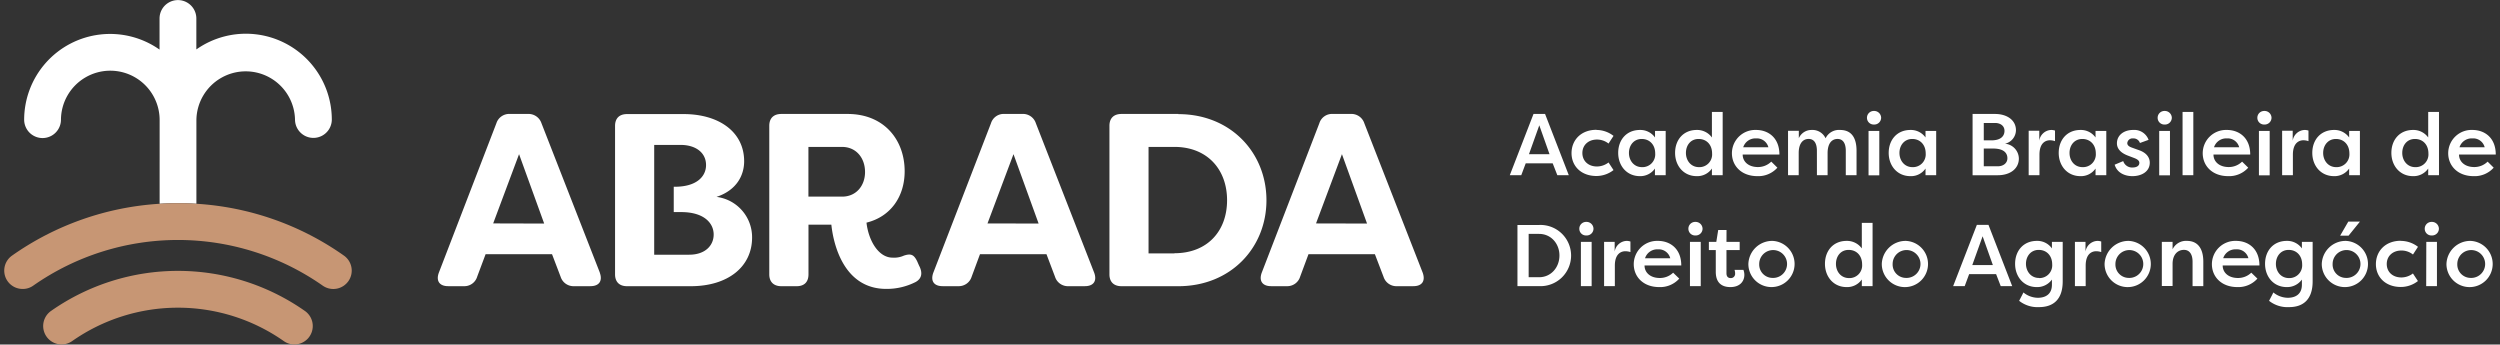 <svg xmlns="http://www.w3.org/2000/svg" width="312" height="43" fill="none" viewBox="0 0 312 43"><rect x="0" y="0" width="312" height="43" fill="#333333" stroke="none"/><path fill="#fff" d="m74.862 34.031-7.285-18.648a1.702 1.702 0 0 0-1.723-1.161h-2.182a1.683 1.683 0 0 0-1.723 1.16l-7.182 18.65c-.37 1.009.06 1.682 1.165 1.682h1.941a1.667 1.667 0 0 0 1.683-1.195l1.047-2.795h8.29l1.076 2.825a1.69 1.69 0 0 0 1.724 1.165h1.989c1.11 0 1.538-.673 1.172-1.683h.008Zm-13.313-6.15 3.229-8.641 3.135 8.66-6.364-.018Zm27.89-3.317c2.481-.824 3.431-2.67 3.431-4.437 0-3.698-3.19-5.89-7.547-5.89h-7.067c-.95 0-1.497.517-1.497 1.478v18.523c0 .95.547 1.48 1.497 1.48h7.954c4.604 0 7.651-2.397 7.651-6.076a5.073 5.073 0 0 0-4.437-5.07l.015-.008Zm-3.428 7.23h-4.367V18.086h3.305c1.816 0 3.166.92 3.166 2.518 0 1.387-1.135 2.703-3.898 2.703h-.133v3.162h.932c2.858 0 4.05 1.386 4.05 2.8 0 1.412-1.11 2.517-3.04 2.517m28.71 1.443-.27-.614c-.403-.829-.769-1.01-1.66-.714a2.96 2.96 0 0 1-1.417.252c-1.778 0-3.01-2.182-3.25-4.368 3.01-.74 4.763-3.246 4.763-6.412 0-3.901-2.548-7.151-7.126-7.151h-8.261c-.95 0-1.509.517-1.509 1.479v18.537c0 .95.559 1.48 1.509 1.48h1.904c.954 0 1.48-.522 1.48-1.48v-6.201h2.854c.252 2.422 1.539 8.017 6.849 8.017a7.919 7.919 0 0 0 3.679-.865c.769-.433.866-1.132.462-1.96h-.007Zm-9.626-8.69h-4.219v-6.202h4.212c1.712 0 2.855 1.343 2.855 3.132 0 1.712-1.11 3.07-2.855 3.07m31.451 9.492-7.278-18.648a1.686 1.686 0 0 0-1.712-1.162h-2.185a1.663 1.663 0 0 0-1.705 1.162l-7.196 18.648c-.37 1.01.055 1.683 1.161 1.683h1.934a1.684 1.684 0 0 0 1.694-1.195l1.035-2.795h8.298l1.069 2.825a1.687 1.687 0 0 0 1.719 1.165h2.001c1.109 0 1.538-.673 1.165-1.683Zm-13.313-6.146 3.243-8.646 3.136 8.66-6.379-.014Zm23.822-13.663h-7.096c-.954 0-1.509.517-1.509 1.479v18.537c0 .954.555 1.48 1.509 1.48h7.096c6.538 0 10.99-4.808 10.99-10.725 0-5.916-4.437-10.75-10.99-10.75v-.021Zm-.503 17.402h-3.221v-13.29h3.221c4.09 0 6.579 2.791 6.579 6.656 0 3.864-2.471 6.615-6.579 6.615m30.992 2.426-7.285-18.648a1.693 1.693 0 0 0-1.719-1.161h-2.182a1.657 1.657 0 0 0-1.712 1.16l-7.189 18.65c-.37 1.009.067 1.682 1.172 1.682h1.934a1.678 1.678 0 0 0 1.69-1.195l1.039-2.795h8.287l1.08 2.825a1.687 1.687 0 0 0 1.72 1.165h2c1.11 0 1.527-.673 1.165-1.683Zm-13.312-6.146 3.235-8.645 3.132 8.66-6.367-.015ZM41.41 14.98a2.297 2.297 0 0 1-4.592 0 6.154 6.154 0 0 0-12.307 0v10.45a36.31 36.31 0 0 0-2.293-.074c-.769 0-1.534.026-2.296.074V14.98a6.157 6.157 0 1 0-12.314 0 2.297 2.297 0 0 1-4.593 0 10.724 10.724 0 0 1 16.896-8.79V2.307a2.296 2.296 0 0 1 4.593 0V6.17a10.724 10.724 0 0 1 16.906 8.81"></path><path fill="#C79674" d="M43.477 35.089a2.3 2.3 0 0 1-3.198.562 31.477 31.477 0 0 0-36.136 0 2.218 2.218 0 0 1-1.313.41 2.289 2.289 0 0 1-1.32-4.167 35.758 35.758 0 0 1 18.412-6.464 36.343 36.343 0 0 1 2.296-.074c.773 0 1.531.026 2.297.074a35.65 35.65 0 0 1 18.4 6.464 2.29 2.29 0 0 1 .563 3.195"></path><path fill="#C79674" d="M36.74 42.987a2.264 2.264 0 0 1-1.32-.417 23 23 0 0 0-26.418 0 2.297 2.297 0 0 1-2.648-3.754 27.59 27.59 0 0 1 31.71 0 2.297 2.297 0 0 1-1.324 4.171"></path><path fill="#fff" d="m188.424 21.861 2.958-7.64h1.442l2.959 7.64h-1.431l-.577-1.479h-3.365l-.555 1.48h-1.431Zm3.679-6.223-1.287 3.602h2.563l-1.276-3.602Zm7.134.58a3.49 3.49 0 0 1 2.13.74l-.622.958a2.336 2.336 0 0 0-1.442-.5c-1.068 0-1.823.688-1.823 1.68 0 .99.74 1.682 1.823 1.682a2.398 2.398 0 0 0 1.442-.503l.622.95a3.467 3.467 0 0 1-2.13.74c-1.919 0-3.11-1.246-3.11-2.851s1.157-2.914 3.11-2.914m8.641.137v5.525h-1.342v-.829a2.217 2.217 0 0 1-1.878.95c-1.639 0-2.707-1.29-2.707-2.902 0-1.613 1.024-2.862 2.718-2.862a2.237 2.237 0 0 1 1.878.939v-.821h1.331Zm-2.958 4.522a1.593 1.593 0 0 0 1.649-1.715c0-1.07-.687-1.801-1.682-1.801-.995 0-1.594.799-1.594 1.745 0 .947.621 1.771 1.627 1.771m10.07-6.889v7.891h-1.343v-.828a2.218 2.218 0 0 1-1.9.95c-1.628 0-2.696-1.29-2.696-2.903 0-1.612 1.017-2.862 2.707-2.862a2.27 2.27 0 0 1 1.889.94V13.97h1.343Zm-2.959 6.89a1.587 1.587 0 0 0 1.638-1.717c0-1.068-.676-1.8-1.682-1.8-1.006 0-1.583.798-1.583 1.745 0 .947.625 1.771 1.627 1.771Zm9.788.066a3.186 3.186 0 0 1-2.499 1.057c-1.99 0-3.177-1.29-3.177-2.862a2.919 2.919 0 0 1 1.878-2.716 2.91 2.91 0 0 1 1.147-.187c1.479 0 2.903.94 2.903 3.07h-4.585c0 .872.71 1.56 1.9 1.56a2.354 2.354 0 0 0 1.668-.677l.765.755Zm-4.267-2.544h3.143a1.48 1.48 0 0 0-1.527-1.11 1.598 1.598 0 0 0-1.616 1.11m9.197.436c0-.961-.37-1.479-1.028-1.479-.659 0-1.213.47-1.243 1.683v2.843h-1.331V16.32h1.346v.928a1.715 1.715 0 0 1 1.612-1.028 1.792 1.792 0 0 1 1.727 1.039 1.85 1.85 0 0 1 1.812-1.04c1.431 0 2.052.995 2.052 2.59v3.057h-1.342v-3.047c0-.961-.37-1.479-1.028-1.479s-1.209.47-1.242 1.683v2.843h-1.332l-.003-3.047Zm7.122-4.97a.86.86 0 0 1 .627.239.87.87 0 0 1 .268.615.863.863 0 0 1-.27.61.853.853 0 0 1-.625.23.836.836 0 0 1-.873-.84.843.843 0 0 1 .255-.613.844.844 0 0 1 .618-.241Zm-.677 2.489h1.342v5.547h-1.342v-5.547Zm8.442 0v5.525h-1.331v-.829a2.187 2.187 0 0 1-1.889.95c-1.635 0-2.707-1.29-2.707-2.902 0-1.613 1.028-2.862 2.718-2.862a2.237 2.237 0 0 1 1.878.939v-.821h1.331Zm-2.958 4.522a1.593 1.593 0 0 0 1.649-1.715c0-1.07-.687-1.801-1.678-1.801-.991 0-1.598.799-1.598 1.745 0 .947.625 1.771 1.627 1.771Zm11.549-2.925a1.894 1.894 0 0 1 1.727 1.85c0 1.253-1.062 2.085-2.633 2.085h-3.143v-7.647h2.803c1.479 0 2.61.761 2.61 2.03a1.75 1.75 0 0 1-1.364 1.682Zm-1.705-.418c1.268 0 1.638-.61 1.638-1.187 0-.658-.554-.983-1.179-.983h-1.406v2.17h.947Zm-.947 1.017v2.219h1.746c.688 0 1.202-.392 1.202-1.002s-.396-1.213-1.79-1.213l-1.158-.004Zm6.927-.973a1.56 1.56 0 0 1 1.505-1.342c.156.003.31.029.458.078v1.32a1.948 1.948 0 0 0-.632-.11c-.492 0-1.309.273-1.309 1.804v2.555h-1.346v-5.547h1.324v1.243Zm8.364-1.223v5.525h-1.342v-.829a2.202 2.202 0 0 1-1.89.95c-1.638 0-2.707-1.29-2.707-2.902 0-1.613 1.028-2.862 2.718-2.862a2.241 2.241 0 0 1 1.879.939v-.821h1.342Zm-2.958 4.522a1.598 1.598 0 0 0 1.209-.488 1.597 1.597 0 0 0 .44-1.228c0-1.068-.688-1.8-1.683-1.8-.994 0-1.597.787-1.597 1.745 0 .958.621 1.771 1.627 1.771m5.073-.754a1.16 1.16 0 0 0 1.18.799c.392 0 .832-.145.832-.581 0-.285-.263-.448-.603-.588l-.806-.307c-1.109-.414-1.387-1.035-1.387-1.538 0-1.028.873-1.672 2.019-1.672a1.896 1.896 0 0 1 1.931 1.235l-1.08.392a.833.833 0 0 0-.839-.57.655.655 0 0 0-.663.332.662.662 0 0 0-.077.25c0 .303.274.458.577.565l.821.296c1.179.392 1.409 1.11 1.409 1.583 0 1.11-1.017 1.682-2.164 1.682-.894 0-1.908-.37-2.218-1.43l1.068-.448Zm5.17-6.257a.868.868 0 0 1 .895.854.863.863 0 0 1-.27.61.844.844 0 0 1-.625.23.836.836 0 0 1-.873-.84.843.843 0 0 1 .255-.613.844.844 0 0 1 .618-.241Zm-.677 2.489h1.343v5.547h-1.343v-5.547Zm4.257-2.367h-1.343v7.895h1.343V13.97Zm6.852 6.956a3.195 3.195 0 0 1-2.503 1.057c-1.986 0-3.177-1.29-3.177-2.862a2.912 2.912 0 0 1 3.025-2.903c1.479 0 2.903.94 2.903 3.07h-4.586c0 .872.71 1.56 1.901 1.56a2.367 2.367 0 0 0 1.672-.677l.765.755Zm-4.271-2.544h3.143a1.48 1.48 0 0 0-1.527-1.11 1.603 1.603 0 0 0-1.616 1.11m6.283-4.534a.86.86 0 0 1 .627.239.87.87 0 0 1 .268.615.863.863 0 0 1-.27.61.863.863 0 0 1-.625.23.836.836 0 0 1-.873-.84.843.843 0 0 1 .254-.613.858.858 0 0 1 .619-.241Zm-.677 2.489h1.342v5.547h-1.342v-5.547Zm4.215 1.223a1.569 1.569 0 0 1 1.509-1.342c.156.003.311.03.459.078v1.32a1.95 1.95 0 0 0-.633-.11c-.491 0-1.312.273-1.312 1.804v2.555h-1.343v-5.547h1.32v1.243Zm8.388-1.223v5.524h-1.343v-.828a2.218 2.218 0 0 1-1.889.95c-1.639 0-2.711-1.29-2.711-2.902 0-1.613 1.028-2.863 2.722-2.863a2.244 2.244 0 0 1 1.878.94v-.821h1.343Zm-2.959 4.522a1.592 1.592 0 0 0 1.646-1.716c0-1.068-.688-1.8-1.679-1.8-.991 0-1.594.798-1.594 1.745 0 .947.621 1.771 1.627 1.771m12.828-6.889v7.891h-1.346v-.828a2.218 2.218 0 0 1-1.901.95c-1.623 0-2.695-1.29-2.695-2.903 0-1.612 1.017-2.862 2.706-2.862a2.27 2.27 0 0 1 1.89.94V13.97h1.346Zm-2.958 6.89a1.587 1.587 0 0 0 1.638-1.717c0-1.068-.677-1.8-1.683-1.8-1.005 0-1.582.798-1.582 1.745 0 .947.625 1.771 1.627 1.771Zm9.784.066a3.182 3.182 0 0 1-2.499 1.058c-1.986 0-3.177-1.291-3.177-2.863a2.921 2.921 0 0 1 .898-2.097 2.906 2.906 0 0 1 2.134-.806c1.479 0 2.903.94 2.903 3.07h-4.585c0 .872.71 1.56 1.9 1.56a2.351 2.351 0 0 0 1.668-.676l.758.754Zm-4.267-2.544h3.143a1.477 1.477 0 0 0-1.527-1.11 1.598 1.598 0 0 0-1.616 1.11M192.085 35.71h-2.707v-7.633h2.707a3.822 3.822 0 0 1 3.988 3.817 3.831 3.831 0 0 1-1.179 2.76 3.83 3.83 0 0 1-2.809 1.056Zm0-6.52h-1.309v5.407h1.309c1.479 0 2.533-1.224 2.533-2.71 0-1.487-1.054-2.696-2.533-2.696m5.887-1.498a.86.86 0 0 1 .627.239.871.871 0 0 1 .268.615.843.843 0 0 1-.559.789.846.846 0 0 1-.336.05.832.832 0 0 1-.873-.839.843.843 0 0 1 .539-.797.846.846 0 0 1 .334-.057Zm-.677 2.492h1.342v5.525h-1.342v-5.525Zm4.216 1.221a1.567 1.567 0 0 1 1.508-1.343c.156.003.311.03.459.078v1.32a2.039 2.039 0 0 0-.632-.107c-.492 0-1.313.274-1.313 1.8v2.556h-1.342v-5.525h1.32v1.22Zm8.061 3.364a3.19 3.19 0 0 1-2.5 1.058c-1.989 0-3.18-1.287-3.18-2.858a2.915 2.915 0 0 1 3.025-2.907c1.479 0 2.906.94 2.906 3.07h-4.585c0 .872.71 1.56 1.897 1.56a2.36 2.36 0 0 0 1.672-.662l.765.74Zm-4.271-2.543h3.147a1.484 1.484 0 0 0-1.531-1.11 1.604 1.604 0 0 0-1.616 1.11m6.283-4.534a.868.868 0 0 1 .895.854.843.843 0 0 1-.559.789.846.846 0 0 1-.336.05.835.835 0 0 1-.873-.839.843.843 0 0 1 .539-.797.846.846 0 0 1 .334-.057Zm-.677 2.492h1.346v5.525h-1.346v-5.525Zm4.556 0h1.649v1.025h-1.649v2.895c0 .337.14.6.536.6a.53.53 0 0 0 .399-.162.538.538 0 0 0 .145-.405 1.402 1.402 0 0 0-.074-.458h1.109c.076.198.117.409.118.621 0 .806-.554 1.527-1.745 1.527-.917 0-1.823-.392-1.823-1.908v-2.71h-.862v-1.025h.928l.237-1.479h1.039l-.007 1.48Zm5.724-.122a2.882 2.882 0 0 1 2.708 3.51 2.886 2.886 0 0 1-5.22.965 2.884 2.884 0 0 1-.479-1.59 2.979 2.979 0 0 1 2.991-2.885Zm0 4.619a1.738 1.738 0 1 0-1.638-1.734 1.666 1.666 0 0 0 1.638 1.734m12.51-6.867v7.895h-1.342v-.832a2.218 2.218 0 0 1-1.901.95c-1.627 0-2.699-1.287-2.699-2.903 0-1.615 1.017-2.862 2.71-2.862a2.28 2.28 0 0 1 1.89.94v-3.188h1.342Zm-2.958 6.89a1.581 1.581 0 0 0 1.653-1.713c0-1.072-.677-1.804-1.679-1.804s-1.586.798-1.586 1.749c0 .95.625 1.767 1.627 1.767m7.085-4.641a2.885 2.885 0 1 1-2.992 2.885 2.98 2.98 0 0 1 2.992-2.885Zm0 4.619a1.74 1.74 0 0 0 1.675-1.002 1.734 1.734 0 0 0-.312-1.927 1.736 1.736 0 0 0-3.001 1.195 1.665 1.665 0 0 0 1.638 1.734m5.913 1.028 2.958-7.644h1.453l2.959 7.644h-1.431l-.577-1.498h-3.365l-.555 1.498h-1.442Zm3.679-6.224-1.29 3.591h2.566l-1.276-3.59Zm5.092 7.012c.507.42 1.142.655 1.801.665.95 0 1.756-.44 1.756-1.627v-.647a2.257 2.257 0 0 1-1.886.94c-1.638 0-2.71-1.287-2.71-2.903s1.028-2.863 2.722-2.863a2.22 2.22 0 0 1 1.874.94v-.817h1.346v4.921c0 2.286-1.19 3.221-2.958 3.221a3.7 3.7 0 0 1-2.478-.784c.185-.37.37-.699.533-1.046Zm1.945-1.794a1.594 1.594 0 0 0 1.207-.487 1.586 1.586 0 0 0 .439-1.225c0-1.072-.684-1.804-1.679-1.804s-1.594.798-1.594 1.734c0 .936.621 1.768 1.627 1.768m5.802-3.284a1.566 1.566 0 0 1 1.506-1.343c.155.002.31.029.458.078v1.32a2.039 2.039 0 0 0-.632-.107c-.492 0-1.309.274-1.309 1.8v2.556h-1.343v-5.525h1.32v1.22Zm5.373-1.343a2.885 2.885 0 1 1-2.991 2.885 2.979 2.979 0 0 1 2.991-2.885Zm0 4.619a1.738 1.738 0 1 0-1.638-1.734 1.666 1.666 0 0 0 1.638 1.734m4.153-4.497h1.342v.928a1.852 1.852 0 0 1 1.794-1.05c1.375 0 2.041.995 2.041 2.589v3.058h-1.342v-3.047c0-.962-.407-1.48-1.073-1.48-.784 0-1.42.592-1.42 1.75v2.762h-1.342v-5.51Zm11.929 4.585a3.186 3.186 0 0 1-2.499 1.058c-1.99 0-3.181-1.287-3.181-2.858a2.916 2.916 0 0 1 3.025-2.907c1.479 0 2.907.94 2.907 3.07h-4.586c0 .872.71 1.56 1.897 1.56a2.366 2.366 0 0 0 1.672-.662l.765.74Zm-4.271-2.543h3.147a1.474 1.474 0 0 0-1.531-1.11 1.606 1.606 0 0 0-1.616 1.11m6.261 4.271a2.895 2.895 0 0 0 1.804.665c.947 0 1.757-.44 1.757-1.627v-.647a2.266 2.266 0 0 1-1.89.94c-1.638 0-2.707-1.288-2.707-2.904 0-1.615 1.025-2.862 2.718-2.862a2.24 2.24 0 0 1 1.879.94v-.818h1.342v4.922c0 2.286-1.191 3.221-2.936 3.221a3.7 3.7 0 0 1-2.5-.784c.185-.37.37-.699.533-1.046Zm1.945-1.794a1.592 1.592 0 0 0 1.649-1.712c0-1.072-.688-1.804-1.682-1.804-.995 0-1.594.798-1.594 1.749 0 .95.621 1.767 1.627 1.767m7.089-4.641a2.884 2.884 0 1 1-2.992 2.885 2.98 2.98 0 0 1 2.992-2.885Zm0 4.62a1.74 1.74 0 0 0 1.675-1.003 1.734 1.734 0 0 0-.312-1.927 1.736 1.736 0 0 0-3.001 1.195 1.665 1.665 0 0 0 1.638 1.734Zm1.771-7.027-1.42 1.757h-1.05l1.017-1.757h1.453Zm5.114 2.407a3.522 3.522 0 0 1 2.13.74l-.625.961a2.309 2.309 0 0 0-1.445-.499c-1.073 0-1.827.688-1.827 1.683 0 .994.739 1.678 1.827 1.678a2.373 2.373 0 0 0 1.438-.499l.625.947a3.452 3.452 0 0 1-2.13.74c-1.923 0-3.114-1.243-3.114-2.848 0-1.605 1.158-2.918 3.114-2.918m3.853-2.355a.868.868 0 0 1 .895.854.847.847 0 0 1-.558.789.851.851 0 0 1-.337.05.83.83 0 0 1-.808-.508.832.832 0 0 1-.065-.33.843.843 0 0 1 .539-.797.85.85 0 0 1 .334-.058Zm-.677 2.492h1.328v5.525h-1.342l.014-5.525Zm5.506-.122a2.885 2.885 0 1 1-2.991 2.885 2.979 2.979 0 0 1 2.991-2.885Zm0 4.619a1.738 1.738 0 1 0-1.638-1.734 1.668 1.668 0 0 0 1.638 1.734"></path></svg>